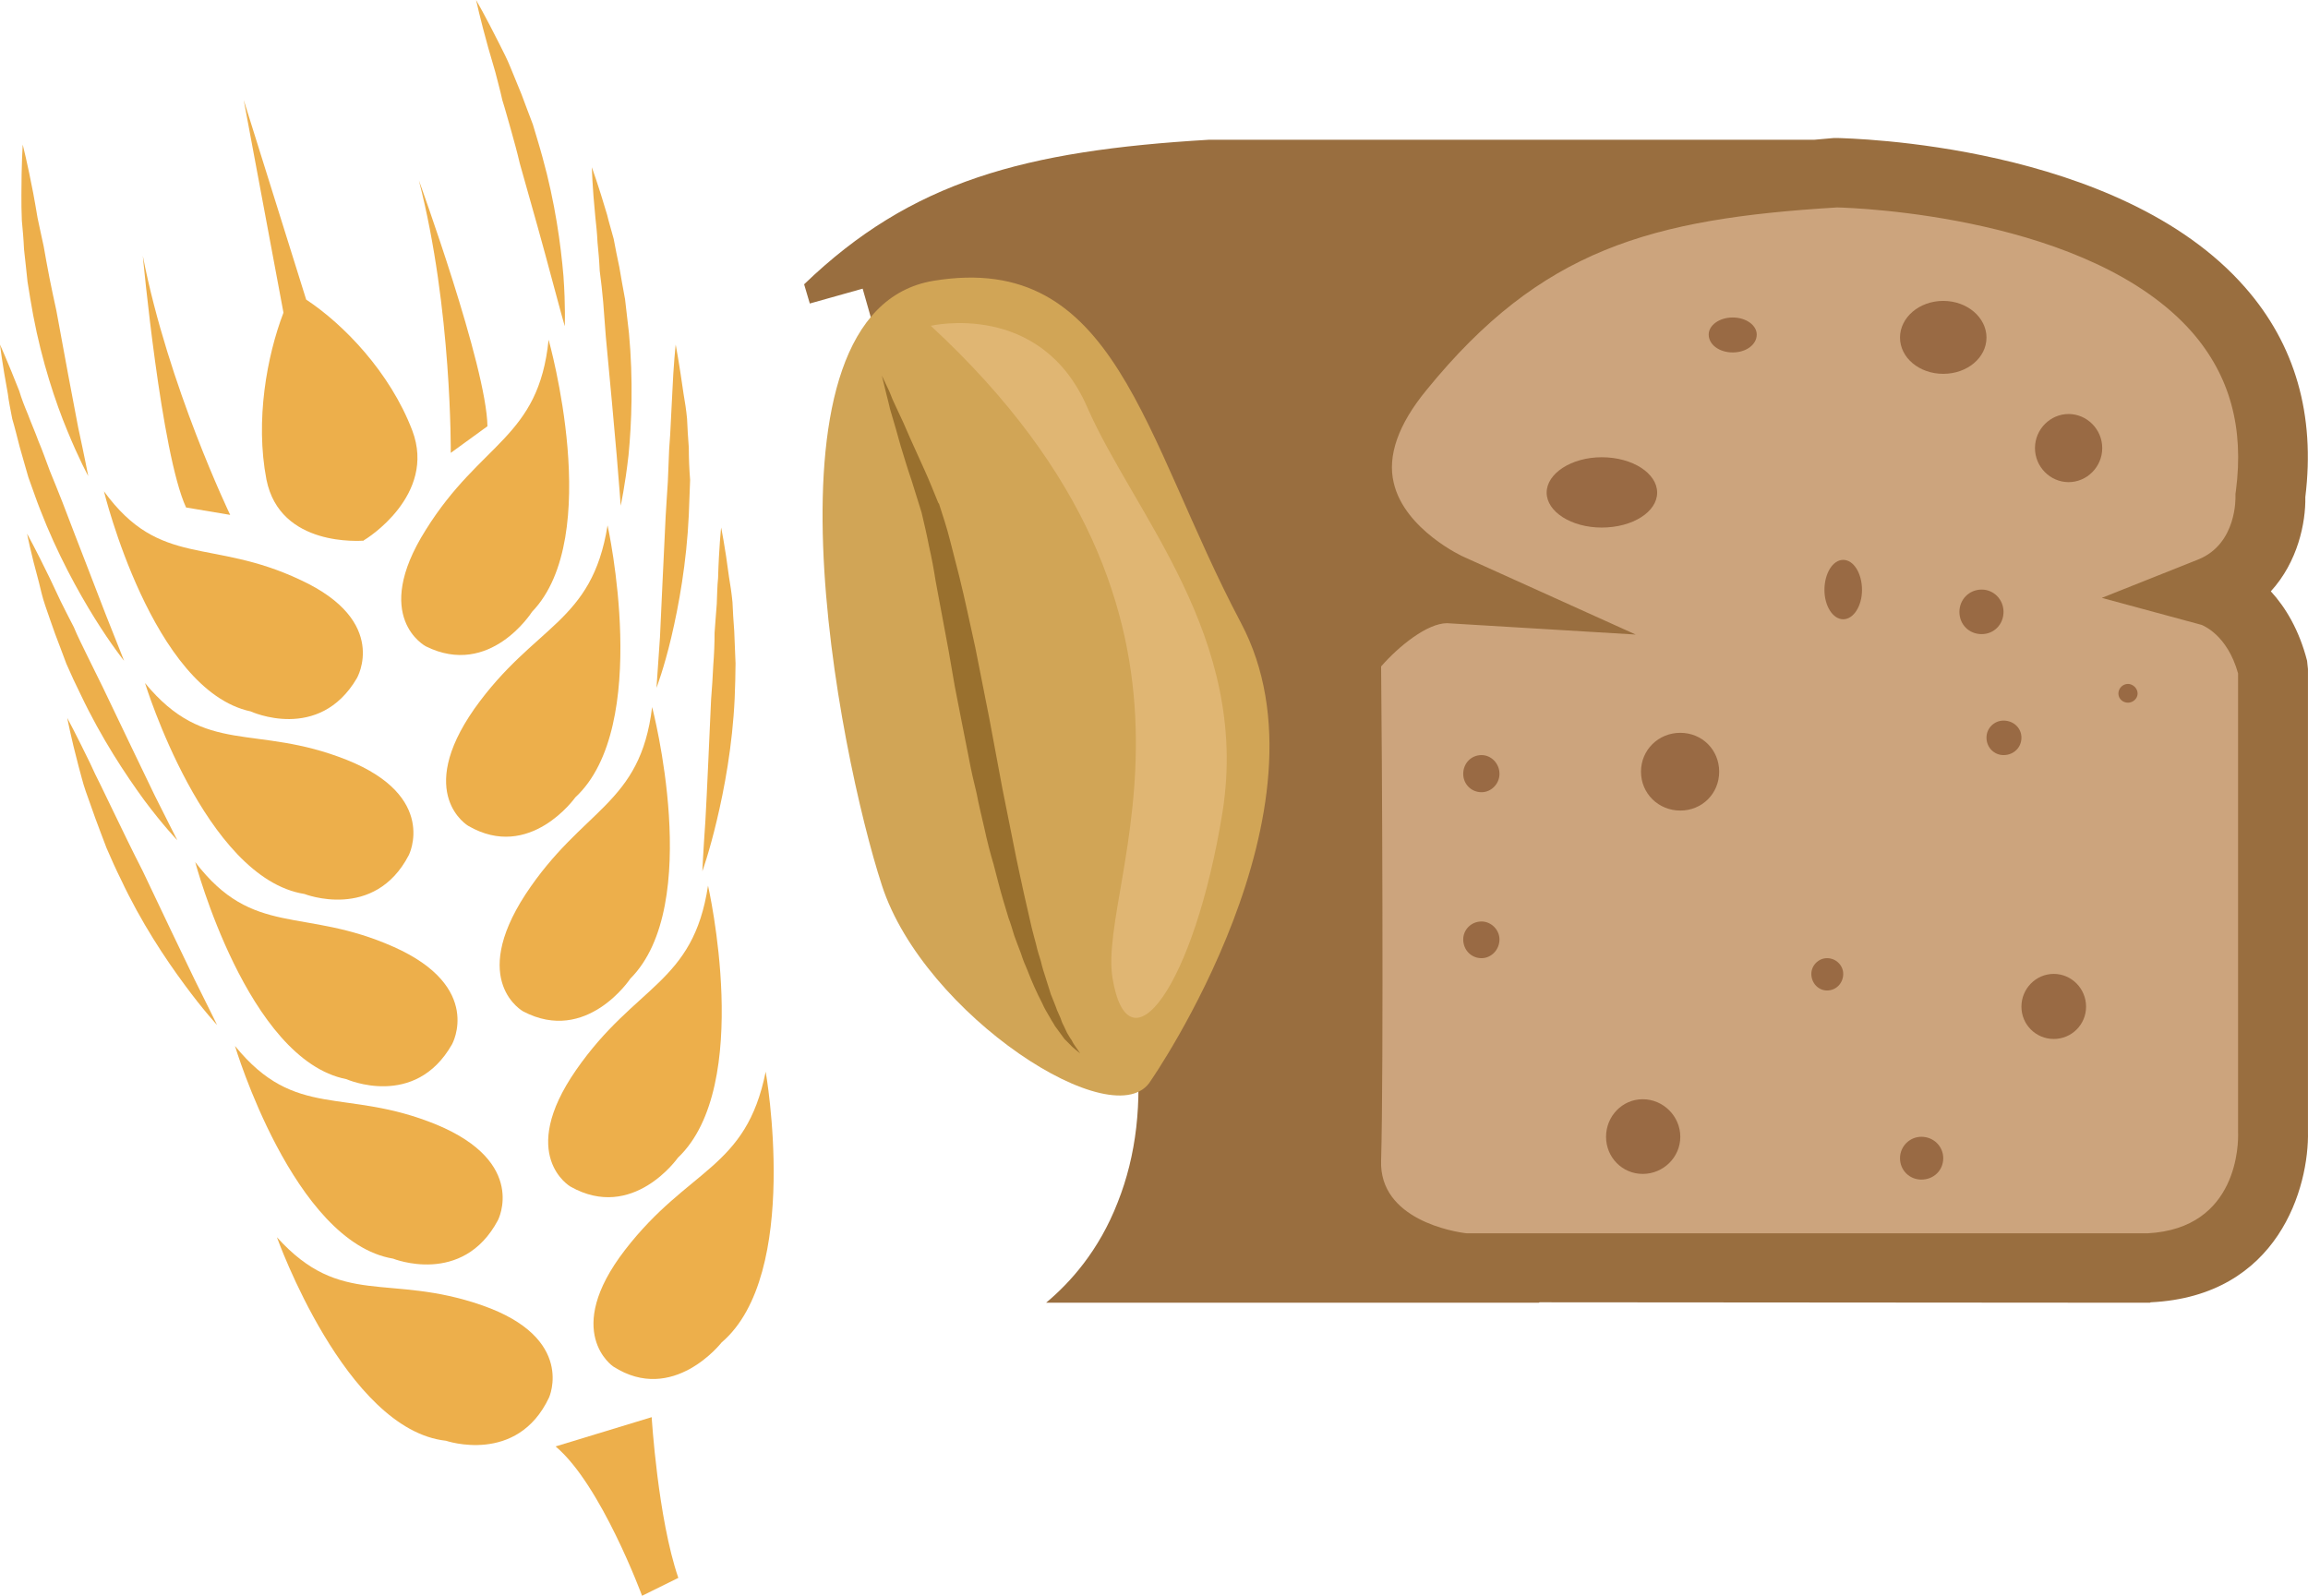 <?xml version="1.0" encoding="UTF-8" standalone="no"?>
<!-- Creator: CorelDRAW Home & Student X7 -->

<svg
   xmlns:dc="http://purl.org/dc/elements/1.1/"
   xmlns:cc="http://creativecommons.org/ns#"
   xmlns:rdf="http://www.w3.org/1999/02/22-rdf-syntax-ns#"
   xmlns:svg="http://www.w3.org/2000/svg"
   xmlns="http://www.w3.org/2000/svg"
   xmlns:sodipodi="http://sodipodi.sourceforge.net/DTD/sodipodi-0.dtd"
   xmlns:inkscape="http://www.inkscape.org/namespaces/inkscape"
   xml:space="preserve"
   width="52.841mm"
   height="36.54mm"
   version="1.1"
   style="clip-rule:evenodd;fill-rule:evenodd;image-rendering:optimizeQuality;shape-rendering:geometricPrecision;text-rendering:geometricPrecision"
   viewBox="0 0 5284.091 3654"
   id="svg94"
   sodipodi:docname="4185.svg"
   inkscape:version="0.92.4 (5da689c313, 2019-01-14)"><sodipodi:namedview
   pagecolor="#ffffff"
   bordercolor="#666666"
   borderopacity="1"
   objecttolerance="10"
   gridtolerance="10"
   guidetolerance="10"
   inkscape:pageopacity="0"
   inkscape:pageshadow="2"
   inkscape:window-width="640"
   inkscape:window-height="480"
   id="namedview96"
   showgrid="false"
   inkscape:zoom="0.2102413"
   inkscape:cx="99.590552"
   inkscape:cy="49.209447"
   inkscape:window-x="0"
   inkscape:window-y="0"
   inkscape:window-maximized="0"
   inkscape:current-layer="svg94" />
 <defs
   id="defs4">
  <style
   type="text/css"
   id="style2">
   <![CDATA[
    .fil1 {fill:#996A44}
    .fil2 {fill:#996E3F}
    .fil0 {fill:#CCA47D}
    .fil4 {fill:#99702E;fill-rule:nonzero}
    .fil3 {fill:#D1A556;fill-rule:nonzero}
    .fil6 {fill:#E0B673;fill-rule:nonzero}
    .fil5 {fill:#EDAF4B;fill-rule:nonzero}
   ]]>
  </style>
 </defs>
 <g
   id="Vrstva_x0020_1"
   transform="translate(-7865,-12498)">
  <g
   id="_492036936">
   <path
   class="fil0"
   d="m 11290,13085 c 16,-29 69,-32 104,-43 66,-20 131,-46 189,-84 70,-46 90,-57 177,-57 93,0 180,-6 275,-6 180,0 332,20 499,79 194,68 396,178 500,367 39,73 40,159 41,244 2,108 -77,147 -104,243 -22,74 57,148 78,219 23,81 12,177 12,262 0,157 21,295 21,453 0,130 36,325 -28,436 -94,164 -277,215 -454,227 -197,12 -388,20 -587,20 -200,0 -416,18 -614,-8 -87,-11 -171,-35 -258,-55 -83,-19 -181,-24 -215,-105 -85,-207 -43,-502 -43,-723 0,-272 -35,-546 -14,-816 9,-128 79,-273 134,-385 40,-80 86,-152 167,-198 z"
   id="path7"
   inkscape:connector-curvature="0"
   style="fill:#cca47d" />
   <path
   class="fil1"
   d="m 12413,13271 c 0,-46 -44,-84 -99,-84 -55,0 -99,38 -99,84 0,46 44,83 99,83 55,0 99,-37 99,-83 z"
   id="path9"
   inkscape:connector-curvature="0"
   style="fill:#996a44" />
   <path
   class="fil1"
   d="m 11832,13225 c -31,0 -55,18 -55,39 0,23 24,41 55,41 31,0 55,-18 55,-41 0,-21 -24,-39 -55,-39 z"
   id="path11"
   inkscape:connector-curvature="0"
   style="fill:#996a44" />
   <path
   class="fil1"
   d="m 11659,13626 c 0,-44 -56,-81 -127,-81 -69,0 -126,37 -126,81 0,44 57,80 126,80 71,0 127,-36 127,-80 z"
   id="path13"
   inkscape:connector-curvature="0"
   style="fill:#996a44" />
   <path
   class="fil1"
   d="m 12085,13780 c -24,0 -43,31 -43,69 0,36 19,67 43,67 24,0 43,-31 43,-67 0,-38 -19,-69 -43,-69 z"
   id="path15"
   inkscape:connector-curvature="0"
   style="fill:#996a44" />
   <path
   class="fil1"
   d="m 11712,14176 c -50,0 -90,39 -90,89 0,50 40,89 90,89 50,0 89,-39 89,-89 0,-50 -39,-89 -89,-89 z"
   id="path17"
   inkscape:connector-curvature="0"
   style="fill:#996a44" />
   <path
   class="fil1"
   d="m 11257,14608 c -24,0 -42,19 -42,41 0,24 18,43 42,43 22,0 41,-19 41,-43 0,-22 -19,-41 -41,-41 z"
   id="path19"
   inkscape:connector-curvature="0"
   style="fill:#996a44" />
   <path
   class="fil1"
   d="m 11626,15015 c -47,0 -84,39 -84,86 0,47 37,85 84,85 47,0 86,-38 86,-85 0,-47 -39,-86 -86,-86 z"
   id="path21"
   inkscape:connector-curvature="0"
   style="fill:#996a44" />
   <path
   class="fil1"
   d="m 12048,14692 c -20,0 -36,17 -36,36 0,21 16,38 36,38 21,0 37,-17 37,-38 0,-19 -16,-36 -37,-36 z"
   id="path23"
   inkscape:connector-curvature="0"
   style="fill:#996a44" />
   <path
   class="fil1"
   d="m 12452,14148 c -21,0 -39,17 -39,39 0,23 18,40 39,40 23,0 41,-17 41,-40 0,-22 -18,-39 -41,-39 z"
   id="path25"
   inkscape:connector-curvature="0"
   style="fill:#996a44" />
   <path
   class="fil1"
   d="m 12567,14728 c -41,0 -74,34 -74,75 0,41 33,74 74,74 41,0 74,-33 74,-74 0,-41 -33,-75 -74,-75 z"
   id="path27"
   inkscape:connector-curvature="0"
   style="fill:#996a44" />
   <path
   class="fil1"
   d="m 12264,15101 c -27,0 -49,22 -49,49 0,28 22,49 49,49 28,0 50,-21 50,-49 0,-27 -22,-49 -50,-49 z"
   id="path29"
   inkscape:connector-curvature="0"
   style="fill:#996a44" />
   <path
   class="fil1"
   d="m 12737,14064 c -12,0 -22,10 -22,22 0,12 10,21 22,21 11,0 22,-9 22,-21 0,-12 -11,-22 -22,-22 z"
   id="path31"
   inkscape:connector-curvature="0"
   style="fill:#996a44" />
   <path
   class="fil1"
   d="m 12601,13446 c -42,0 -77,35 -77,78 0,43 35,78 77,78 42,0 77,-35 77,-78 0,-43 -35,-78 -77,-78 z"
   id="path33"
   inkscape:connector-curvature="0"
   style="fill:#996a44" />
   <path
   class="fil1"
   d="m 12452,13899 c 0,-28 -22,-51 -50,-51 -29,0 -51,23 -51,51 0,29 22,51 51,51 28,0 50,-22 50,-51 z"
   id="path35"
   inkscape:connector-curvature="0"
   style="fill:#996a44" />
   <path
   class="fil1"
   d="m 11257,14227 c -24,0 -42,19 -42,43 0,23 18,42 42,42 22,0 41,-19 41,-42 0,-24 -19,-43 -41,-43 z"
   id="path37"
   inkscape:connector-curvature="0"
   style="fill:#996a44" />
   <path
   class="fil2"
   d="m 12782,15322 h -1559 c -28,-3 -201,-31 -196,-167 6,-200 2,-969 0,-1131 41,-47 106,-99 151,-99 v 0 l 432,26 -394,-178 c -1,0 -135,-62 -160,-169 -15,-62 10,-134 75,-213 262,-322 512,-392 940,-418 43,1 580,20 813,286 86,99 119,218 100,363 l -1,7 v 6 c 0,1 4,108 -85,144 l -221,88 229,62 c 1,1 58,21 83,111 v 1051 c 1,23 1,220 -207,231 z m 365,-1311 c -18,-70 -49,-122 -83,-159 62,-68 80,-157 79,-216 23,-188 -23,-349 -138,-480 -289,-330 -908,-341 -934,-342 h -3 -4 c -15,1 -30,3 -45,4 h -1386 c -423,25 -682,95 -927,331 l 13,44 121,-34 153,537 120,-33 223,783 c 144,320 173,591 88,805 -43,111 -109,184 -164,230 h 1128 c 0,0 1,-1 2,-1 l 1397,1 2,-1 c 293,-14 363,-264 360,-392 v -1058 z"
   id="path39"
   inkscape:connector-curvature="0"
   style="fill:#996e3f" />
  </g>
  <g
   id="_492048720">
   <path
   class="fil3"
   d="m 10500,14972 c 0,0 432,-622 206,-1048 -225,-425 -285,-852 -704,-783 -419,70 -215,1087 -118,1384 96,297 536,582 616,447 z"
   id="path42"
   inkscape:connector-curvature="0"
   style="fill:#d1a556;fill-rule:nonzero" />
   <path
   class="fil4"
   d="m 10338,14910 c -8,-7 -16,-12 -24,-21 -4,-4 -8,-8 -12,-12 l -11,-15 c -4,-5 -7,-10 -11,-15 -3,-6 -7,-11 -10,-17 -7,-12 -14,-23 -19,-35 -13,-25 -24,-50 -34,-76 l -8,-19 c -2,-6 -5,-13 -7,-20 -5,-13 -10,-26 -15,-40 -4,-13 -8,-27 -13,-40 -4,-13 -8,-27 -12,-40 -8,-27 -15,-55 -22,-82 -8,-27 -15,-54 -21,-82 -6,-27 -13,-54 -18,-81 -7,-28 -13,-55 -18,-82 l -16,-81 -16,-82 c -5,-27 -9,-54 -14,-81 l -30,-161 c -4,-26 -9,-53 -15,-79 -5,-26 -11,-52 -17,-77 l 1,3 c -8,-25 -16,-51 -24,-77 -9,-26 -17,-53 -25,-79 -7,-26 -15,-53 -23,-80 -2,-6 -3,-13 -5,-20 l -5,-20 c -3,-14 -7,-27 -10,-41 6,12 11,24 17,36 5,13 10,25 16,37 11,23 22,47 32,71 11,24 22,49 33,73 11,24 21,50 31,74 l 2,3 c 9,28 18,55 25,83 7,27 14,55 21,82 7,28 13,55 19,82 6,28 12,55 18,82 5,27 11,54 16,81 l 16,81 30,161 16,80 16,80 c 6,27 11,53 17,79 6,27 12,53 18,79 3,13 7,26 10,38 3,14 7,26 11,39 3,13 7,26 11,38 4,13 8,25 12,38 5,13 10,24 14,36 l 8,18 c 2,6 4,12 7,17 l 8,17 c 4,6 6,11 10,16 5,11 13,20 20,31 z"
   id="path44"
   inkscape:connector-curvature="0"
   style="fill:#99702e;fill-rule:nonzero" />
   <path
   class="fil5"
   d="m 9335,16152 83,-41 c -47,-137 -61,-368 -61,-368 l -220,67 c 104,87 198,342 198,342 z"
   id="path46"
   inkscape:connector-curvature="0"
   style="fill:#edaf4b;fill-rule:nonzero" />
   <path
   class="fil5"
   d="m 8981,13474 c -2,-137 -157,-563 -157,-563 76,294 73,624 73,624 z"
   id="path48"
   inkscape:connector-curvature="0"
   style="fill:#edaf4b;fill-rule:nonzero" />
   <path
   class="fil5"
   d="m 8192,13084 c 0,0 42,453 99,576 l 101,17 c 0,0 -142,-295 -200,-593 z"
   id="path50"
   inkscape:connector-curvature="0"
   style="fill:#edaf4b;fill-rule:nonzero" />
   <path
   class="fil5"
   d="m 9122,15698 c 0,0 62,-136 -153,-211 -215,-75 -323,7 -470,-156 0,0 157,441 387,466 0,0 163,56 236,-99 z"
   id="path52"
   inkscape:connector-curvature="0"
   style="fill:#edaf4b;fill-rule:nonzero" />
   <path
   class="fil5"
   d="m 9005,15292 c 0,0 69,-132 -141,-219 -210,-86 -322,-9 -461,-180 0,0 134,449 362,487 0,0 159,64 240,-88 z"
   id="path54"
   inkscape:connector-curvature="0"
   style="fill:#edaf4b;fill-rule:nonzero" />
   <path
   class="fil5"
   d="m 8900,14889 c 0,0 73,-131 -134,-223 -207,-92 -321,-20 -454,-194 0,0 120,453 346,497 0,0 157,70 242,-80 z"
   id="path56"
   inkscape:connector-curvature="0"
   style="fill:#edaf4b;fill-rule:nonzero" />
   <path
   class="fil5"
   d="m 8801,14456 c 0,0 68,-134 -142,-218 -211,-84 -323,-7 -462,-176 0,0 137,447 365,483 0,0 160,63 239,-89 z"
   id="path58"
   inkscape:connector-curvature="0"
   style="fill:#edaf4b;fill-rule:nonzero" />
   <path
   class="fil5"
   d="m 8682,14051 c 0,0 76,-130 -129,-225 -205,-97 -321,-26 -450,-203 0,0 111,456 336,504 0,0 156,72 243,-76 z"
   id="path60"
   inkscape:connector-curvature="0"
   style="fill:#edaf4b;fill-rule:nonzero" />
   <path
   class="fil5"
   d="m 9296,15360 c -145,188 -27,267 -27,267 137,88 248,-55 248,-55 183,-156 101,-620 101,-620 -45,224 -176,219 -322,408 z"
   id="path62"
   inkscape:connector-curvature="0"
   style="fill:#edaf4b;fill-rule:nonzero" />
   <path
   class="fil5"
   d="m 9171,15215 c 143,81 246,-66 246,-66 174,-165 69,-623 69,-623 -34,225 -166,226 -302,422 -136,196 -13,267 -13,267 z"
   id="path64"
   inkscape:connector-curvature="0"
   style="fill:#edaf4b;fill-rule:nonzero" />
   <path
   class="fil5"
   d="m 9063,14814 c 145,76 245,-75 245,-75 169,-169 50,-622 50,-622 -27,225 -159,230 -290,429 -130,200 -5,268 -5,268 z"
   id="path66"
   inkscape:connector-curvature="0"
   style="fill:#edaf4b;fill-rule:nonzero" />
   <path
   class="fil5"
   d="m 8951,14121 c -137,196 -14,268 -14,268 141,82 245,-65 245,-65 176,-163 74,-623 74,-623 -36,225 -167,226 -305,420 z"
   id="path68"
   inkscape:connector-curvature="0"
   style="fill:#edaf4b;fill-rule:nonzero" />
   <path
   class="fil5"
   d="m 8840,13978 c 147,73 243,-79 243,-79 166,-172 38,-623 38,-623 -23,226 -155,233 -281,435 -127,201 0,267 0,267 z"
   id="path70"
   inkscape:connector-curvature="0"
   style="fill:#edaf4b;fill-rule:nonzero" />
   <path
   class="fil5"
   d="m 8514,13214 c -38,99 -65,247 -39,382 31,156 217,140 223,140 v 0 0 0 -1 c 5,-2 167,-103 111,-251 -51,-134 -158,-244 -243,-300 l -143,-457 z"
   id="path72"
   inkscape:connector-curvature="0"
   style="fill:#edaf4b;fill-rule:nonzero" />
   <path
   class="fil5"
   d="m 7917,12829 c 0,0 11,43 24,111 3,18 7,37 10,57 4,20 9,41 14,65 4,22 8,46 13,71 5,24 10,50 16,76 19,105 37,200 50,268 15,69 23,111 23,111 0,0 -21,-38 -48,-104 -27,-65 -58,-158 -78,-264 -5,-27 -9,-52 -13,-77 -3,-26 -5,-50 -8,-74 -1,-23 -3,-45 -5,-66 -1,-21 -1,-40 -1,-59 0,-70 3,-115 3,-115 z"
   id="path74"
   inkscape:connector-curvature="0"
   style="fill:#edaf4b;fill-rule:nonzero" />
   <path
   class="fil5"
   d="m 7865,13287 c 0,0 18,40 44,106 5,17 12,35 20,54 7,19 16,39 24,61 9,21 17,44 26,68 10,24 19,47 29,72 38,100 74,191 99,257 26,65 42,106 42,106 0,0 -29,-36 -67,-97 -38,-61 -86,-148 -125,-249 -10,-25 -18,-50 -27,-74 -7,-25 -14,-48 -20,-70 -6,-23 -11,-44 -17,-64 -4,-21 -8,-40 -10,-57 -13,-70 -18,-113 -18,-113 z"
   id="path76"
   inkscape:connector-curvature="0"
   style="fill:#edaf4b;fill-rule:nonzero" />
   <path
   class="fil5"
   d="m 7927,13720 c 0,0 21,38 52,102 8,17 16,34 25,53 9,18 19,38 30,59 9,22 20,43 31,66 11,23 23,46 35,71 46,97 89,185 119,248 32,64 52,103 52,103 0,0 -32,-33 -76,-92 -43,-59 -98,-142 -145,-241 -12,-24 -23,-48 -33,-71 -9,-25 -18,-47 -26,-69 -8,-22 -15,-43 -22,-63 -7,-20 -11,-39 -15,-55 -19,-69 -27,-111 -27,-111 z"
   id="path78"
   inkscape:connector-curvature="0"
   style="fill:#edaf4b;fill-rule:nonzero" />
   <path
   class="fil5"
   d="m 8019,14142 c 0,0 21,39 52,103 7,16 16,34 25,52 9,19 19,39 29,60 10,21 21,43 32,66 11,23 23,46 35,70 46,97 88,185 119,249 32,64 51,103 51,103 0,0 -31,-33 -75,-93 -43,-58 -99,-142 -145,-240 -12,-24 -23,-49 -33,-72 -9,-24 -18,-47 -26,-69 -8,-22 -15,-43 -22,-62 -7,-20 -11,-39 -16,-56 -18,-68 -26,-111 -26,-111 z"
   id="path80"
   inkscape:connector-curvature="0"
   style="fill:#edaf4b;fill-rule:nonzero" />
   <path
   class="fil5"
   d="m 9412,13287 c 0,0 8,42 18,113 3,17 6,36 8,57 1,20 2,43 4,66 0,24 1,48 3,74 -1,26 -2,52 -3,80 -5,109 -23,208 -40,280 -17,72 -34,116 -34,116 0,0 3,-44 8,-116 3,-71 8,-169 13,-277 2,-27 3,-54 5,-79 1,-25 2,-50 3,-74 2,-23 3,-45 4,-66 1,-21 2,-41 3,-59 3,-71 8,-115 8,-115 z"
   id="path82"
   inkscape:connector-curvature="0"
   style="fill:#edaf4b;fill-rule:nonzero" />
   <path
   class="fil5"
   d="m 9516,13706 c 0,0 9,43 18,113 3,18 6,37 8,58 1,20 2,43 4,66 1,24 2,49 3,74 0,26 -1,52 -2,80 -5,109 -24,209 -41,280 -17,72 -33,116 -33,116 0,0 2,-44 7,-116 4,-71 8,-169 13,-277 2,-27 4,-53 5,-79 2,-25 3,-50 3,-74 2,-23 3,-45 5,-66 1,-21 1,-41 3,-59 2,-71 7,-116 7,-116 z"
   id="path84"
   inkscape:connector-curvature="0"
   style="fill:#edaf4b;fill-rule:nonzero" />
   <path
   class="fil5"
   d="m 9220,12881 c 0,0 15,41 35,109 4,17 10,36 15,55 4,21 8,42 13,65 4,23 8,47 13,73 3,25 6,51 9,78 10,107 6,207 -1,279 -8,71 -18,116 -18,116 0,0 -3,-44 -9,-114 -6,-70 -15,-167 -25,-273 -2,-27 -4,-53 -6,-79 -2,-24 -5,-49 -8,-72 -1,-23 -3,-45 -5,-65 -1,-21 -3,-40 -5,-58 -7,-70 -8,-114 -8,-114 z"
   id="path86"
   inkscape:connector-curvature="0"
   style="fill:#edaf4b;fill-rule:nonzero" />
   <path
   class="fil5"
   d="m 8955,12498 c 0,0 22,38 54,102 8,16 17,33 25,53 8,19 16,39 25,61 8,22 17,45 26,69 7,24 15,49 22,75 29,104 42,201 48,272 5,70 3,115 3,115 0,0 -12,-42 -30,-110 -18,-68 -44,-161 -73,-263 -6,-26 -13,-51 -20,-76 -7,-24 -13,-47 -20,-69 -5,-23 -11,-44 -16,-64 -6,-20 -11,-38 -16,-55 -19,-68 -28,-110 -28,-110 z"
   id="path88"
   inkscape:connector-curvature="0"
   style="fill:#edaf4b;fill-rule:nonzero" />
   <path
   class="fil6"
   d="m 9996,13244 c 0,0 251,-59 358,186 107,245 373,526 310,927 -65,402 -216,601 -252,380 -36,-219 316,-816 -416,-1493 z"
   id="path90"
   inkscape:connector-curvature="0"
   style="fill:#e0b673;fill-rule:nonzero" />
  </g>
 </g>
</svg>